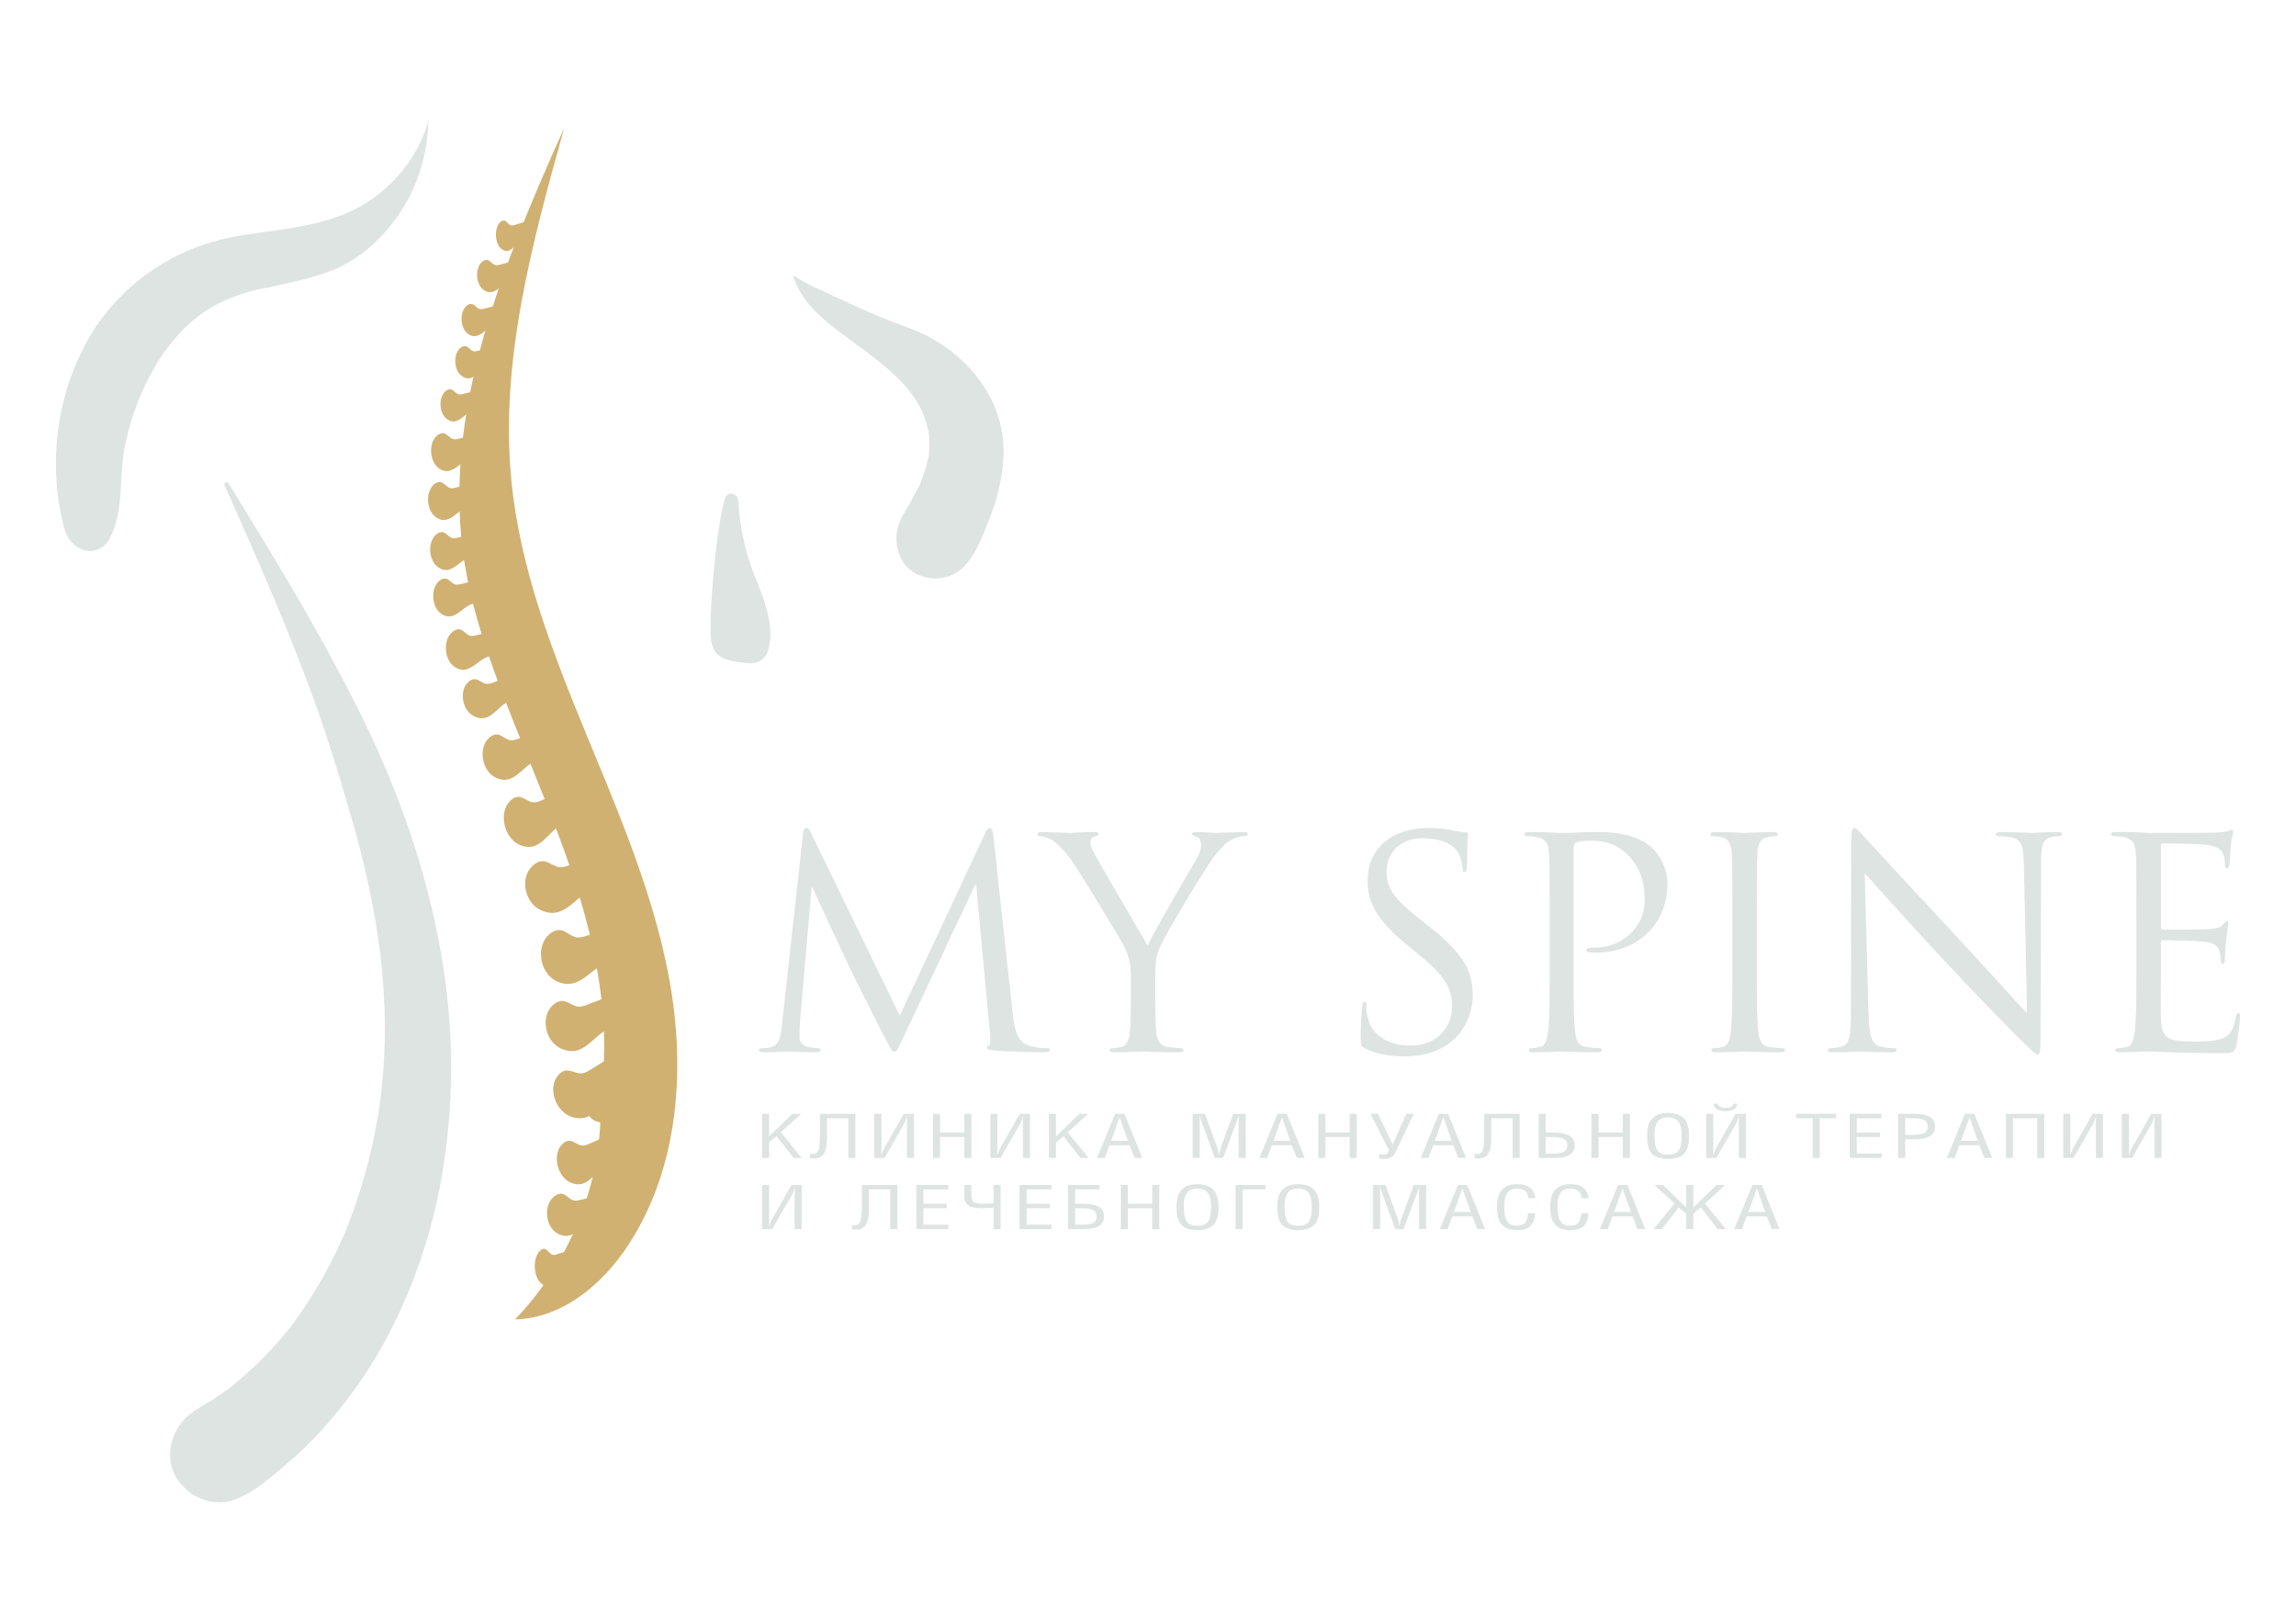 <?xml version="1.0" encoding="UTF-8"?> <svg xmlns="http://www.w3.org/2000/svg" xmlns:xlink="http://www.w3.org/1999/xlink" xml:space="preserve" width="100%" height="100%" version="1.1" style="shape-rendering:geometricPrecision; text-rendering:geometricPrecision; image-rendering:optimizeQuality; fill-rule:evenodd; clip-rule:evenodd" viewBox="0 0 29700 21000"> <defs> <style type="text/css"> .fil1 {fill:#D0B171} .fil0 {fill:#DEE4E2} .fil2 {fill:#DEE4E2;fill-rule:nonzero} </style> </defs> <g id="Слой_x0020_1">  <path class="fil0" d="M5539 1570c-125,457 -460,860 -868,1093 -458,261 -1016,300 -1516,376 -192,29 -376,74 -552,136 -89,31 -175,66 -259,106 -327,152 -618,370 -859,634 -80,88 -154,180 -223,277 -515,767 -669,1754 -427,2654 66,241 351,395 548,175 225,-337 154,-795 219,-1176 118,-696 517,-1526 1157,-1884 224,-125 475,-205 724,-245 139,-32 279,-61 417,-96 138,-35 275,-75 408,-128 259,-104 483,-277 668,-485 361,-403 550,-898 565,-1436 0,-2 -1,-2 -2,-1z"></path> <path class="fil0" d="M1368 6805c-1,5 0,0 4,-36 0,1 0,1 0,1 -1,11 -3,23 -4,35z"></path> <path class="fil0" d="M12611 4840c-225,-274 -536,-486 -884,-610 -333,-118 -650,-263 -969,-413 -157,-75 -332,-141 -473,-245 -12,-2 -23,-2 -31,1 24,56 50,112 78,167 177,347 616,609 918,842 315,242 637,517 741,917 8,31 15,63 21,95 2,8 3,14 4,20 6,75 8,150 3,225 -1,15 -2,29 -4,43 -1,5 -2,10 -3,15 -10,43 -19,86 -31,128 -13,49 -29,97 -46,144 -6,18 -13,36 -20,53 -15,41 -9,36 -2,21 -17,37 -49,88 -56,102 -23,46 -47,91 -72,136 -64,116 -147,229 -176,360 -47,214 29,467 234,575 204,108 448,83 617,-79 173,-166 268,-453 355,-670 82,-208 130,-418 157,-640 54,-451 -93,-862 -361,-1187z"></path> <path class="fil0" d="M9962 8115c-20,-226 -113,-452 -195,-653 -129,-320 -195,-646 -219,-992 -7,-95 -143,-122 -171,-23 -108,382 -198,1356 -185,1756 9,278 133,347 505,375 113,8 211,-62 242,-173 26,-95 31,-193 23,-290z"></path> <path class="fil0" d="M5705 12328c-183,-1050 -536,-2058 -1002,-3014 -516,-1058 -1132,-2064 -1748,-3065 -20,-33 -65,-5 -50,29 416,932 831,1867 1176,2829 173,482 320,972 464,1464 139,479 253,965 331,1458 10,61 19,123 27,184 2,10 3,21 4,25 4,33 8,65 12,97 15,131 27,261 37,392 16,210 23,421 22,632 -2,197 -11,395 -29,592 -8,94 -19,187 -29,281 0,1 -1,3 -1,5 -3,19 -5,39 -8,59 -8,51 -16,102 -25,154 -68,399 -169,794 -304,1176 -31,88 -63,176 -98,262 -8,20 -16,39 -23,58 0,0 0,0 0,1 -19,43 -38,86 -58,129 -81,176 -170,348 -267,516 -108,185 -225,364 -353,536 10,-13 4,-4 -7,10 -3,4 -6,8 -9,13 -12,16 -24,32 -37,48 12,-15 21,-27 28,-38 -4,6 -9,12 -12,17 -35,43 -70,85 -106,127 -68,80 -139,157 -212,233 -77,79 -157,155 -239,229 -41,37 -83,73 -125,108 -26,22 -106,83 -106,84 -63,46 -127,91 -192,134 -128,84 -277,152 -382,264 -185,196 -252,524 -98,762 149,232 434,368 709,288 268,-77 510,-303 719,-479 153,-129 298,-269 433,-416 297,-325 561,-687 779,-1070 418,-738 692,-1563 817,-2401 136,-909 120,-1808 -38,-2713z"></path> <path class="fil1" d="M3783 17128c-4,6 -12,17 -25,33 7,-7 13,-16 18,-23 3,-3 5,-7 7,-10z"></path> <path class="fil1" d="M7765 14516c-38,940 -452,1871 -1102,2548 607,-13 1131,-452 1463,-960 631,-961 740,-2188 552,-3322 -37,-222 -84,-442 -140,-659 -227,-893 -593,-1751 -945,-2605 -438,-1062 -863,-2149 -977,-3293 -154,-1542 266,-3077 682,-4570 -800,1786 -1598,3707 -1287,5639 79,486 226,958 394,1421 319,876 713,1724 1005,2610 293,885 483,1823 375,2749 -132,28 -327,387 -20,442z"></path> <path class="fil1" d="M7966 11988c-129,39 -257,78 -386,117 -40,12 -81,24 -123,18 -76,-12 -134,-86 -211,-94 -49,-5 -97,19 -136,50 -182,151 -133,493 76,604 347,183 485,-276 795,-244 36,960 20,-1401 -15,-451z"></path> <path class="fil1" d="M7741 11054c-127,46 -253,91 -379,137 -39,14 -80,28 -122,25 -77,-7 -138,-75 -216,-78 -49,-2 -96,24 -132,57 -174,157 -106,485 109,579 356,155 468,-296 779,-284 89,926 -57,-1358 -39,-436z"></path> <path class="fil1" d="M7334 10210c-109,47 -219,94 -328,141 -33,15 -68,29 -105,27 -68,-6 -126,-70 -194,-72 -44,0 -84,25 -114,58 -146,156 -70,474 124,561 321,144 398,-297 673,-292 123,899 -117,-1318 -56,-423z"></path> <path class="fil1" d="M7001 9452c-101,35 -202,70 -303,105 -31,11 -64,22 -97,17 -61,-8 -109,-70 -170,-75 -39,-3 -76,17 -106,45 -141,130 -92,419 77,508 280,149 376,-241 623,-219 55,811 -23,-1185 -24,-381z"></path> <path class="fil1" d="M6637 8729c-87,33 -174,66 -260,99 -27,10 -55,20 -84,17 -53,-6 -96,-58 -149,-61 -34,-2 -66,17 -91,41 -119,117 -70,365 78,438 247,122 321,-218 536,-205 66,700 -48,-1024 -30,-329z"></path> <path class="fil1" d="M6421 8151c-87,22 -173,43 -259,65 -27,6 -55,13 -81,6 -50,-14 -84,-71 -134,-82 -32,-6 -65,8 -91,30 -128,101 -113,357 19,451 218,155 331,-176 533,-135 -25,713 84,-1037 13,-335z"></path> <path class="fil1" d="M6201 7493c-79,20 -158,40 -237,61 -24,6 -50,12 -74,5 -45,-12 -76,-66 -122,-76 -29,-6 -59,8 -84,27 -116,96 -102,336 18,424 199,145 303,-166 487,-127 -23,669 77,-972 12,-314z"></path> <path class="fil1" d="M6161 6893c-78,20 -157,40 -236,60 -25,7 -50,13 -74,6 -46,-12 -77,-67 -123,-76 -29,-6 -59,7 -83,27 -116,95 -103,335 18,423 199,146 302,-165 486,-126 -22,669 77,-972 12,-314z"></path> <path class="fil1" d="M6134 6246c-79,20 -158,40 -237,60 -24,6 -50,13 -74,6 -45,-12 -77,-67 -123,-76 -29,-6 -59,7 -83,27 -116,95 -103,335 18,423 199,146 302,-165 487,-126 -23,669 76,-972 12,-314z"></path> <path class="fil1" d="M6173 5613c-79,20 -158,40 -237,61 -24,6 -49,12 -74,5 -45,-12 -76,-66 -122,-76 -29,-6 -59,8 -84,27 -116,95 -102,336 18,424 199,145 303,-166 487,-127 -23,669 77,-972 12,-314z"></path> <path class="fil1" d="M6187 5044c-65,17 -129,34 -194,51 -20,6 -41,11 -61,5 -37,-10 -62,-57 -100,-65 -24,-5 -48,7 -68,24 -96,80 -84,285 14,359 163,124 248,-140 399,-107 -18,568 63,-827 10,-267z"></path> <path class="fil1" d="M6378 4486c-64,17 -129,34 -194,51 -20,5 -41,11 -61,5 -37,-11 -62,-57 -100,-65 -24,-5 -48,6 -68,23 -96,81 -84,285 14,360 164,124 248,-140 399,-107 -18,568 63,-827 10,-267z"></path> <path class="fil1" d="M6459 3940c-64,18 -129,35 -194,52 -20,5 -40,11 -60,5 -37,-11 -63,-57 -101,-65 -24,-5 -48,6 -68,23 -95,81 -84,285 14,360 164,124 248,-140 399,-107 -18,568 63,-827 10,-268z"></path> <path class="fil1" d="M6660 3372c-64,17 -129,34 -194,51 -20,5 -40,11 -60,5 -37,-11 -63,-57 -101,-65 -23,-5 -48,6 -68,23 -95,81 -84,285 14,360 164,124 249,-140 400,-107 -19,568 62,-827 9,-267z"></path> <path class="fil1" d="M6817 2861c-54,16 -107,32 -160,49 -16,5 -33,10 -50,4 -30,-10 -51,-53 -82,-61 -19,-5 -39,6 -56,22 -78,76 -69,269 12,340 134,117 204,-133 327,-102 -15,537 52,-780 9,-252z"></path> <path class="fil1" d="M7956 12857c-120,45 -240,91 -359,137 -37,14 -76,28 -116,25 -73,-6 -133,-71 -207,-73 -47,-1 -91,24 -125,56 -164,155 -94,473 113,562 342,148 441,-292 738,-284 100,900 -76,-1319 -44,-423z"></path> <path class="fil1" d="M7949 13642c-105,65 -211,130 -317,196 -32,20 -66,40 -105,44 -71,7 -140,-46 -211,-36 -45,7 -82,39 -109,77 -127,179 -2,477 211,529 353,85 367,-362 652,-404 260,861 -315,-1275 -121,-406z"></path> <path class="fil1" d="M7901 14671c-93,41 -186,81 -279,122 -29,13 -59,26 -91,23 -58,-4 -108,-61 -167,-62 -37,0 -71,22 -97,50 -124,136 -58,412 109,488 276,125 340,-258 575,-254 110,782 -105,-1145 -50,-367z"></path> <path class="fil1" d="M7791 15451c-95,23 -189,45 -284,68 -29,7 -59,14 -88,6 -55,-14 -92,-74 -147,-85 -35,-7 -71,9 -100,31 -139,105 -123,372 21,470 239,162 363,-184 583,-140 -27,742 92,-1081 15,-350z"></path> <path class="fil1" d="M7392 16163c-62,20 -125,40 -188,59 -19,7 -39,13 -59,6 -36,-12 -61,-65 -97,-75 -23,-6 -47,8 -66,27 -93,93 -82,329 14,415 158,143 240,-162 387,-124 -18,656 61,-953 9,-308z"></path> <path class="fil2" d="M9949 14406l0 293 300 -293 114 0 -263 238 271 332 -106 0 -220 -282 -96 83 0 199 -91 0 0 -570 91 0zm657 0l459 0 0 570 -91 0 0 -513 -277 0 0 226c0,23 0,42 0,57 -1,14 -2,33 -4,56 -3,23 -6,42 -10,57 -3,15 -9,31 -18,48 -8,17 -18,30 -29,40 -11,10 -25,19 -43,26 -17,7 -37,10 -59,10 -18,0 -37,-2 -55,-5l0 -56c11,3 23,4 35,4 40,0 65,-20 76,-59 11,-40 16,-111 16,-212l0 -249zm704 0l92 0 0 465c0,15 -1,36 -3,64l3 0c1,-3 5,-13 12,-32 7,-18 14,-34 21,-47l256 -450 132 0 0 570 -91 0 0 -454c0,-20 1,-49 2,-87l-2 0c-10,41 -21,72 -32,92l-257 449 -133 0 0 -570zm850 0l0 242 314 0 0 -242 92 0 0 570 -92 0 0 -271 -314 0 0 271 -91 0 0 -570 91 0zm651 0l91 0 0 465c0,15 -1,36 -2,64l2 0c2,-3 6,-13 13,-32 7,-18 13,-34 20,-47l256 -450 133 0 0 570 -92 0 0 -454c0,-20 1,-49 3,-87l-3 0c-10,41 -20,72 -32,92l-257 449 -132 0 0 -570zm849 0l0 293 300 -293 114 0 -263 238 271 332 -106 0 -220 -282 -96 83 0 199 -91 0 0 -570 91 0zm530 570l234 -570 121 0 231 570 -100 0 -65 -164 -260 0 -60 164 -101 0zm400 -221l-106 -303 -3 0 -108 303 217 0zm837 -349l161 0 161 445c7,21 13,49 18,84l2 0c8,-44 15,-72 20,-85l164 -444 161 0 0 570 -92 0 0 -469c0,-9 1,-21 2,-38 1,-16 2,-27 2,-34l-4 0c-4,12 -9,26 -15,42 -6,16 -10,27 -12,34l-173 465 -108 0 -172 -472c-14,-39 -22,-62 -24,-69l-3 0c0,10 1,23 2,38 1,16 2,27 2,35l0 468 -92 0 0 -570zm864 570l234 -570 121 0 231 570 -101 0 -65 -164 -259 0 -61 164 -100 0zm399 -221l-106 -303 -2 0 -109 303 217 0zm455 -349l0 242 314 0 0 -242 91 0 0 570 -91 0 0 -271 -314 0 0 271 -92 0 0 -570 92 0zm582 0l97 0 192 396 176 -396 96 0 -226 476c-19,40 -41,68 -65,84 -24,16 -53,23 -88,23 -31,0 -55,-2 -70,-7l0 -57c13,5 33,7 61,7 16,0 30,-3 40,-11 10,-7 20,-21 29,-42l-242 -473zm651 570l234 -570 121 0 231 570 -101 0 -65 -164 -259 0 -60 164 -101 0zm400 -221l-106 -303 -3 0 -108 303 217 0zm421 -349l459 0 0 570 -91 0 0 -513 -277 0 0 226c0,23 0,42 0,57 0,14 -2,33 -4,56 -2,23 -5,42 -9,57 -4,15 -10,31 -19,48 -8,17 -18,30 -29,40 -11,10 -25,19 -42,26 -18,7 -38,10 -60,10 -18,0 -36,-2 -55,-5l0 -56c11,3 23,4 36,4 39,0 64,-20 75,-59 11,-40 16,-111 16,-212l0 -249zm796 299l0 214 104 0c59,0 102,-8 131,-23 29,-15 44,-42 44,-81 0,-42 -16,-71 -49,-87 -32,-15 -83,-23 -152,-23l-78 0zm0 -299l0 242 109 0c39,0 74,3 104,8 30,6 58,14 83,26 25,12 44,29 58,51 13,23 20,50 20,82 0,55 -22,96 -66,122 -43,26 -103,39 -181,39l-218 0 0 -570 91 0zm683 0l0 242 314 0 0 -242 91 0 0 570 -91 0 0 -271 -314 0 0 271 -92 0 0 -570 92 0zm1019 567c-34,11 -74,16 -120,16 -47,0 -87,-5 -120,-16 -34,-11 -60,-26 -79,-43 -19,-17 -34,-40 -45,-67 -11,-28 -19,-54 -22,-81 -3,-26 -5,-56 -5,-92 0,-24 1,-46 3,-67 3,-21 7,-43 13,-67 7,-24 17,-45 30,-63 13,-18 29,-34 48,-50 19,-16 43,-27 73,-36 30,-8 65,-12 104,-12 46,0 86,6 120,19 34,12 61,28 80,46 19,19 34,42 45,70 12,28 19,55 22,79 3,24 4,51 4,81 0,36 -1,66 -5,92 -3,27 -10,53 -21,81 -11,27 -27,50 -46,67 -19,17 -46,32 -79,43zm57 -292c0,-35 -3,-65 -8,-90 -6,-26 -15,-50 -27,-72 -13,-21 -31,-38 -56,-50 -24,-11 -54,-17 -89,-17 -34,0 -63,6 -86,17 -23,11 -41,28 -54,50 -12,22 -21,46 -26,71 -5,26 -7,56 -7,90 0,90 11,155 35,194 23,39 70,58 141,58 70,0 118,-19 141,-58 24,-39 36,-104 36,-193zm317 -275l91 0 0 465c0,15 0,36 -2,64l2 0c2,-3 6,-13 13,-32 7,-18 14,-34 20,-47l256 -450 133 0 0 570 -91 0 0 -454c0,-20 0,-49 2,-87l-2 0c-10,41 -21,72 -32,92l-258 449 -132 0 0 -570zm98 -132l47 0c13,36 48,55 105,55 29,0 52,-4 69,-13 16,-8 28,-22 34,-42l47 0c0,33 -14,57 -42,73 -29,16 -66,24 -112,24 -43,0 -78,-8 -106,-24 -28,-17 -42,-41 -42,-73zm1370 189l0 513 -92 0 0 -513 -213 0 0 -57 517 0 0 57 -212 0zm388 -57l412 0 0 57 -321 0 0 185 301 0 0 57 -301 0 0 214 322 0 0 57 -413 0 0 -570zm718 57l0 215 89 0c70,0 121,-8 153,-22 32,-14 48,-44 48,-89 0,-39 -14,-66 -43,-81 -29,-15 -73,-23 -132,-23l-115 0zm0 272l0 241 -91 0 0 -570 228 0c78,0 139,13 182,40 44,26 66,66 66,121 0,62 -23,105 -70,130 -47,25 -112,38 -195,38l-120 0zm539 241l234 -570 121 0 231 570 -101 0 -65 -164 -259 0 -60 164 -101 0zm400 -221l-106 -303 -3 0 -108 303 217 0zm363 -349l497 0 0 570 -92 0 0 -513 -314 0 0 513 -91 0 0 -570zm742 0l92 0 0 465c0,15 -1,36 -3,64l3 0c1,-3 5,-13 12,-32 7,-18 14,-34 21,-47l255 -450 133 0 0 570 -91 0 0 -454c0,-20 0,-49 2,-87l-2 0c-10,41 -21,72 -32,92l-257 449 -133 0 0 -570zm758 0l92 0 0 465c0,15 -1,36 -3,64l3 0c1,-3 5,-13 12,-32 7,-18 14,-34 21,-47l256 -450 132 0 0 570 -91 0 0 -454c0,-20 1,-49 2,-87l-2 0c-10,41 -21,72 -32,92l-257 449 -133 0 0 -570zm-17589 920l91 0 0 466c0,15 0,36 -2,63l2 0c2,-3 6,-13 13,-32 7,-18 14,-34 20,-46l256 -451 133 0 0 570 -92 0 0 -454c0,-20 1,-49 3,-87l-3 0c-10,41 -20,72 -32,93l-257 448 -132 0 0 -570zm1291 0l459 0 0 570 -92 0 0 -513 -276 0 0 226c0,23 0,42 -1,57 0,15 -1,34 -4,57 -2,22 -5,41 -9,56 -4,15 -10,31 -18,48 -8,17 -18,31 -29,41 -11,10 -25,18 -43,25 -17,7 -37,10 -59,10 -19,0 -37,-1 -55,-4l0 -57c11,3 22,4 35,4 40,0 65,-19 76,-59 10,-40 16,-110 16,-212l0 -249zm704 0l413 0 0 57 -321 0 0 186 300 0 0 57 -300 0 0 213 322 0 0 57 -414 0 0 -570zm621 0l92 0 0 144c0,39 10,65 31,78 20,14 60,21 119,21 57,0 102,-3 136,-7l0 -236 92 0 0 570 -92 0 0 -278c-40,5 -91,8 -154,8 -75,0 -131,-11 -168,-34 -37,-22 -56,-60 -56,-114l0 -152zm715 0l412 0 0 57 -320 0 0 186 300 0 0 57 -300 0 0 213 322 0 0 57 -414 0 0 -570zm718 300l0 213 104 0c59,0 103,-7 132,-23 29,-15 43,-42 43,-80 0,-43 -16,-72 -48,-87 -33,-16 -84,-23 -153,-23l-78 0zm-91 -300l409 0 0 57 -318 0 0 186 109 0c39,0 74,2 104,8 30,5 58,13 83,25 25,12 45,29 58,52 13,22 20,49 20,82 0,54 -22,95 -65,121 -44,26 -104,39 -182,39l-218 0 0 -570zm774 0l0 243 314 0 0 -243 92 0 0 570 -92 0 0 -270 -314 0 0 270 -91 0 0 -570 91 0zm1019 567c-34,11 -74,17 -120,17 -47,0 -87,-6 -120,-17 -34,-11 -60,-25 -79,-43 -19,-17 -34,-39 -45,-67 -11,-27 -18,-54 -22,-80 -3,-26 -5,-57 -5,-92 0,-25 1,-47 4,-68 2,-20 6,-43 13,-67 6,-24 16,-45 29,-62 13,-18 29,-35 48,-51 19,-15 43,-27 74,-35 30,-9 64,-13 103,-13 46,0 86,7 120,19 34,12 61,28 80,47 19,18 34,42 45,70 12,28 19,54 22,78 3,24 5,51 5,82 0,35 -2,66 -5,92 -4,26 -11,53 -22,80 -11,28 -26,50 -46,67 -19,18 -46,32 -79,43zm57 -292c0,-34 -3,-64 -8,-90 -5,-26 -14,-50 -27,-71 -12,-22 -31,-39 -55,-50 -25,-12 -54,-18 -89,-18 -35,0 -63,6 -87,17 -23,12 -41,28 -53,50 -13,22 -22,46 -27,71 -5,26 -7,56 -7,90 0,90 12,155 35,194 23,39 70,59 141,59 71,0 118,-20 142,-59 23,-39 35,-103 35,-193zm317 -275l386 0 0 57 -294 0 0 513 -92 0 0 -570zm930 567c-34,11 -74,17 -120,17 -47,0 -87,-6 -120,-17 -34,-11 -60,-25 -79,-43 -19,-17 -34,-39 -45,-67 -11,-27 -18,-54 -22,-80 -3,-26 -5,-57 -5,-92 0,-25 1,-47 4,-68 2,-20 6,-43 13,-67 6,-24 16,-45 29,-62 13,-18 29,-35 48,-51 19,-15 43,-27 74,-35 30,-9 64,-13 103,-13 46,0 87,7 120,19 34,12 61,28 80,47 19,18 34,42 45,70 12,28 19,54 22,78 3,24 5,51 5,82 0,35 -2,66 -5,92 -4,26 -11,53 -22,80 -11,28 -26,50 -46,67 -19,18 -46,32 -79,43zm57 -292c0,-34 -3,-64 -8,-90 -5,-26 -14,-50 -27,-71 -13,-22 -31,-39 -55,-50 -25,-12 -54,-18 -89,-18 -35,0 -63,6 -87,17 -23,12 -41,28 -53,50 -13,22 -22,46 -27,71 -5,26 -7,56 -7,90 0,90 12,155 35,194 23,39 70,59 141,59 71,0 118,-20 142,-59 23,-39 35,-103 35,-193zm792 -275l161 0 161 445c7,21 12,49 17,84l2 0c8,-44 15,-72 21,-85l163 -444 161 0 0 570 -91 0 0 -469c0,-8 0,-21 1,-37 2,-17 2,-28 2,-35l-3 0c-5,12 -10,26 -16,42 -5,16 -9,28 -12,34l-172 465 -109 0 -172 -471c-14,-40 -22,-63 -24,-70l-3 0c0,11 1,23 2,39 1,15 2,27 2,35l0 467 -91 0 0 -570zm863 570l234 -570 121 0 231 570 -101 0 -65 -164 -259 0 -61 164 -100 0zm400 -221l-107 -303 -2 0 -108 303 217 0zm833 -178l-91 0c0,-83 -49,-125 -147,-125 -26,0 -48,4 -67,11 -20,8 -35,19 -46,33 -11,15 -20,29 -27,43 -7,13 -11,31 -14,51 -3,21 -4,37 -5,49 -1,11 -1,26 -1,44 0,23 0,43 1,59 2,16 4,35 7,56 3,21 8,39 15,54 7,14 17,28 28,41 12,13 26,23 45,30 18,6 39,10 64,10 54,0 90,-14 110,-40 19,-27 32,-68 37,-123l91 0c-2,28 -6,53 -11,74 -5,21 -14,41 -25,60 -11,19 -25,35 -41,47 -17,12 -38,22 -64,28 -26,7 -56,11 -91,11 -38,0 -73,-5 -103,-13 -30,-8 -54,-21 -72,-37 -19,-17 -34,-34 -46,-52 -12,-18 -21,-40 -26,-65 -6,-26 -9,-48 -11,-69 -2,-20 -3,-43 -3,-70 0,-192 86,-289 259,-289 75,0 133,17 173,51 41,34 61,78 61,131zm689 0l-91 0c0,-83 -50,-125 -148,-125 -25,0 -47,4 -67,11 -19,8 -34,19 -45,33 -11,15 -20,29 -27,43 -7,13 -12,31 -14,51 -3,21 -5,37 -6,49 0,11 -1,26 -1,44 0,23 1,43 2,59 1,16 3,35 6,56 3,21 8,39 16,54 7,14 16,28 28,41 11,13 26,23 44,30 18,6 40,10 64,10 54,0 91,-14 110,-40 20,-27 32,-68 38,-123l91 0c-2,28 -6,53 -11,74 -6,21 -14,41 -25,60 -11,19 -25,35 -42,47 -17,12 -38,22 -64,28 -26,7 -56,11 -90,11 -39,0 -73,-5 -103,-13 -30,-8 -55,-21 -73,-37 -18,-17 -33,-34 -46,-52 -12,-18 -20,-40 -26,-65 -5,-26 -9,-48 -11,-69 -2,-20 -3,-43 -3,-70 0,-192 87,-289 260,-289 74,0 132,17 173,51 41,34 61,78 61,131zm149 399l235 -570 121 0 230 570 -100 0 -65 -164 -260 0 -60 164 -101 0zm400 -221l-106 -303 -2 0 -109 303 217 0zm716 -349l92 0 0 293 299 -293 114 0 -263 239 271 331 -106 0 -219 -281 -96 83 0 198 -92 0 0 -198 -96 -83 -219 281 -106 0 270 -331 -262 -239 114 0 299 293 0 -293zm621 570l235 -570 121 0 230 570 -100 0 -65 -164 -260 0 -60 164 -101 0zm400 -221l-106 -303 -2 0 -109 303 217 0z"></path> <path class="fil2" d="M12849 10810c-7,-71 -19,-101 -45,-101 -27,0 -42,26 -57,60l-1108 2366 -1153 -2370c-18,-41 -33,-56 -56,-56 -23,0 -38,26 -42,67l-271 2457c-15,143 -26,290 -151,313 -56,11 -82,11 -113,11 -18,0 -37,8 -37,19 0,27 26,34 64,34 101,0 282,-11 316,-11 30,0 211,11 351,11 45,0 68,-7 68,-34 0,-11 -16,-19 -31,-19 -22,0 -79,-3 -143,-19 -56,-11 -98,-60 -98,-116 0,-64 0,-132 4,-192l151 -1749 15 0c41,102 463,1006 497,1074 19,38 343,690 441,874 72,136 90,174 117,174 34,0 45,-34 124,-200l923 -1960 12 0 181 1945c7,68 3,132 -15,135 -19,4 -27,12 -27,27 0,19 19,30 106,37 139,12 546,23 629,23 45,0 79,-11 79,-34 0,-15 -11,-19 -30,-19 -38,0 -136,0 -245,-34 -162,-52 -188,-263 -203,-399l-253 -2314zm1779 2148c0,60 0,219 -12,377 -7,109 -41,192 -116,207 -34,8 -80,15 -114,15 -22,0 -30,12 -30,23 0,23 19,30 61,30 113,0 350,-11 369,-11 19,0 256,11 463,11 42,0 61,-11 61,-30 0,-11 -8,-23 -30,-23 -34,0 -117,-7 -170,-15 -113,-15 -147,-98 -155,-207 -11,-158 -11,-317 -11,-377l0 -324c0,-124 0,-241 57,-377 67,-162 595,-1047 719,-1198 83,-102 125,-147 200,-192 60,-38 132,-53 173,-53 31,0 49,-11 49,-30 0,-15 -22,-23 -49,-23 -71,0 -343,12 -365,12 -30,0 -151,-12 -249,-12 -37,0 -60,8 -60,23 0,19 23,26 56,38 46,11 61,52 61,105 0,49 -15,113 -64,192 -76,125 -554,950 -626,1108 -68,-109 -633,-1081 -693,-1191 -30,-56 -49,-101 -49,-147 0,-30 19,-52 49,-67 34,-15 56,-19 56,-34 0,-15 -7,-27 -49,-27 -147,0 -290,12 -316,12 -19,0 -302,-12 -373,-12 -34,0 -49,12 -49,27 0,19 19,26 37,26 34,0 106,23 163,60 67,46 162,140 256,279 132,196 637,1025 663,1085 49,110 87,193 87,396l0 324zm3534 705c204,0 407,-45 569,-158 260,-185 320,-471 320,-626 0,-301 -105,-535 -550,-885l-105 -83c-362,-283 -460,-419 -460,-633 0,-275 204,-437 464,-437 346,0 448,158 471,199 22,42 45,143 49,189 3,30 7,49 30,49 19,0 26,-27 26,-87 0,-256 15,-381 15,-399 0,-19 -7,-27 -38,-27 -30,0 -60,-4 -131,-19 -95,-22 -204,-37 -351,-37 -478,0 -780,275 -780,678 0,256 91,490 490,818l170 139c324,268 433,418 433,678 0,241 -177,501 -539,501 -252,0 -501,-105 -558,-384 -11,-53 -11,-105 -11,-139 0,-30 -4,-42 -26,-42 -19,0 -27,19 -30,60 -4,61 -19,212 -19,400 0,102 3,117 56,143 155,75 328,102 505,102zm1884 -1146c0,362 0,660 -19,818 -15,109 -34,192 -109,207 -34,8 -79,15 -113,15 -23,0 -30,12 -30,23 0,23 19,30 60,30 113,0 351,-11 362,-11 19,0 256,11 463,11 42,0 61,-11 61,-30 0,-11 -8,-23 -30,-23 -34,0 -117,-7 -170,-15 -113,-15 -136,-98 -147,-207 -19,-158 -19,-456 -19,-818l0 -1548c0,-38 8,-64 30,-72 34,-15 98,-23 162,-23 87,0 317,-15 517,189 199,203 211,456 211,580 0,347 -287,614 -652,614 -79,0 -102,4 -102,34 0,19 23,27 41,27 19,3 61,3 80,3 535,0 927,-361 927,-896 0,-200 -106,-370 -189,-449 -60,-56 -230,-215 -701,-215 -173,0 -392,12 -475,12 -30,0 -256,-12 -425,-12 -42,0 -61,8 -61,31 0,15 15,22 31,22 33,0 98,4 128,11 124,27 154,87 162,215 7,121 7,226 7,814l0 663zm2679 -663c0,-588 0,-693 8,-814 7,-132 38,-196 139,-215 46,-7 68,-11 95,-11 15,0 30,-7 30,-22 0,-23 -19,-31 -61,-31 -113,0 -350,12 -369,12 -19,0 -256,-12 -380,-12 -42,0 -61,8 -61,31 0,15 15,22 30,22 27,0 76,4 117,15 83,19 121,83 128,211 8,121 8,226 8,814l0 663c0,362 0,660 -19,818 -15,109 -34,192 -109,207 -34,8 -79,15 -113,15 -23,0 -30,12 -30,23 0,23 18,30 60,30 113,0 350,-11 369,-11 19,0 256,11 464,11 41,0 60,-11 60,-30 0,-11 -8,-23 -30,-23 -34,0 -117,-7 -170,-15 -113,-15 -135,-98 -147,-207 -19,-158 -19,-456 -19,-818l0 -663zm1396 -561c120,135 546,610 982,1081 399,430 941,984 982,1021 200,200 246,241 276,241 26,0 34,-18 34,-267l7 -2208c0,-226 16,-309 140,-336 45,-11 72,-11 90,-11 27,0 42,-11 42,-26 0,-23 -27,-27 -68,-27 -155,0 -279,12 -321,12 -41,0 -222,-12 -391,-12 -45,0 -76,4 -76,27 0,15 4,26 31,26 30,0 116,4 184,19 116,30 143,113 147,358l41 1914c-121,-124 -531,-584 -903,-983 -580,-622 -1141,-1229 -1197,-1293 -38,-37 -103,-120 -133,-120 -30,0 -41,41 -41,188l-4 2159c0,343 -19,452 -113,479 -56,19 -124,22 -154,22 -19,0 -31,8 -31,23 0,26 23,30 61,30 169,0 328,-11 362,-11 34,0 185,11 399,11 45,0 68,-7 68,-30 0,-15 -12,-23 -30,-23 -34,0 -117,-3 -188,-22 -102,-30 -140,-128 -147,-437l-49 -1805zm3514 1224c0,362 0,660 -19,818 -15,109 -33,192 -109,207 -34,8 -79,15 -113,15 -22,0 -30,12 -30,23 0,23 19,30 60,30 57,0 144,-7 219,-7 79,-4 143,-4 151,-4 56,0 147,4 294,11 146,4 354,11 636,11 147,0 177,0 204,-98 19,-79 49,-335 49,-365 0,-26 0,-57 -23,-57 -19,0 -26,15 -34,57 -26,154 -71,230 -169,271 -98,42 -264,42 -362,42 -369,0 -426,-49 -437,-309 -4,-79 0,-517 0,-645l0 -331c0,-15 7,-27 26,-27 64,0 437,8 539,19 147,15 181,79 196,132 15,49 15,87 15,124 0,19 8,34 26,34 27,0 27,-41 27,-71 0,-27 7,-166 15,-241 11,-125 30,-189 30,-211 0,-23 -7,-31 -19,-31 -15,0 -30,19 -56,49 -34,38 -87,46 -177,53 -87,8 -551,8 -600,8 -18,0 -22,-12 -22,-38l0 -1040c0,-26 7,-38 22,-38 42,0 453,4 517,12 203,22 241,67 267,128 19,45 23,109 23,135 0,31 7,49 30,49 15,0 23,-22 26,-41 8,-45 15,-211 19,-249 12,-105 30,-150 30,-177 0,-19 -3,-34 -15,-34 -19,0 -34,15 -52,19 -31,8 -91,15 -162,19 -87,4 -837,4 -863,4l-155 -8c-83,-4 -185,-4 -271,-4 -42,0 -60,8 -60,31 0,15 15,22 30,22 34,0 98,4 128,11 124,27 154,87 162,215 7,121 7,226 7,814l0 663z"></path> </g> </svg> 